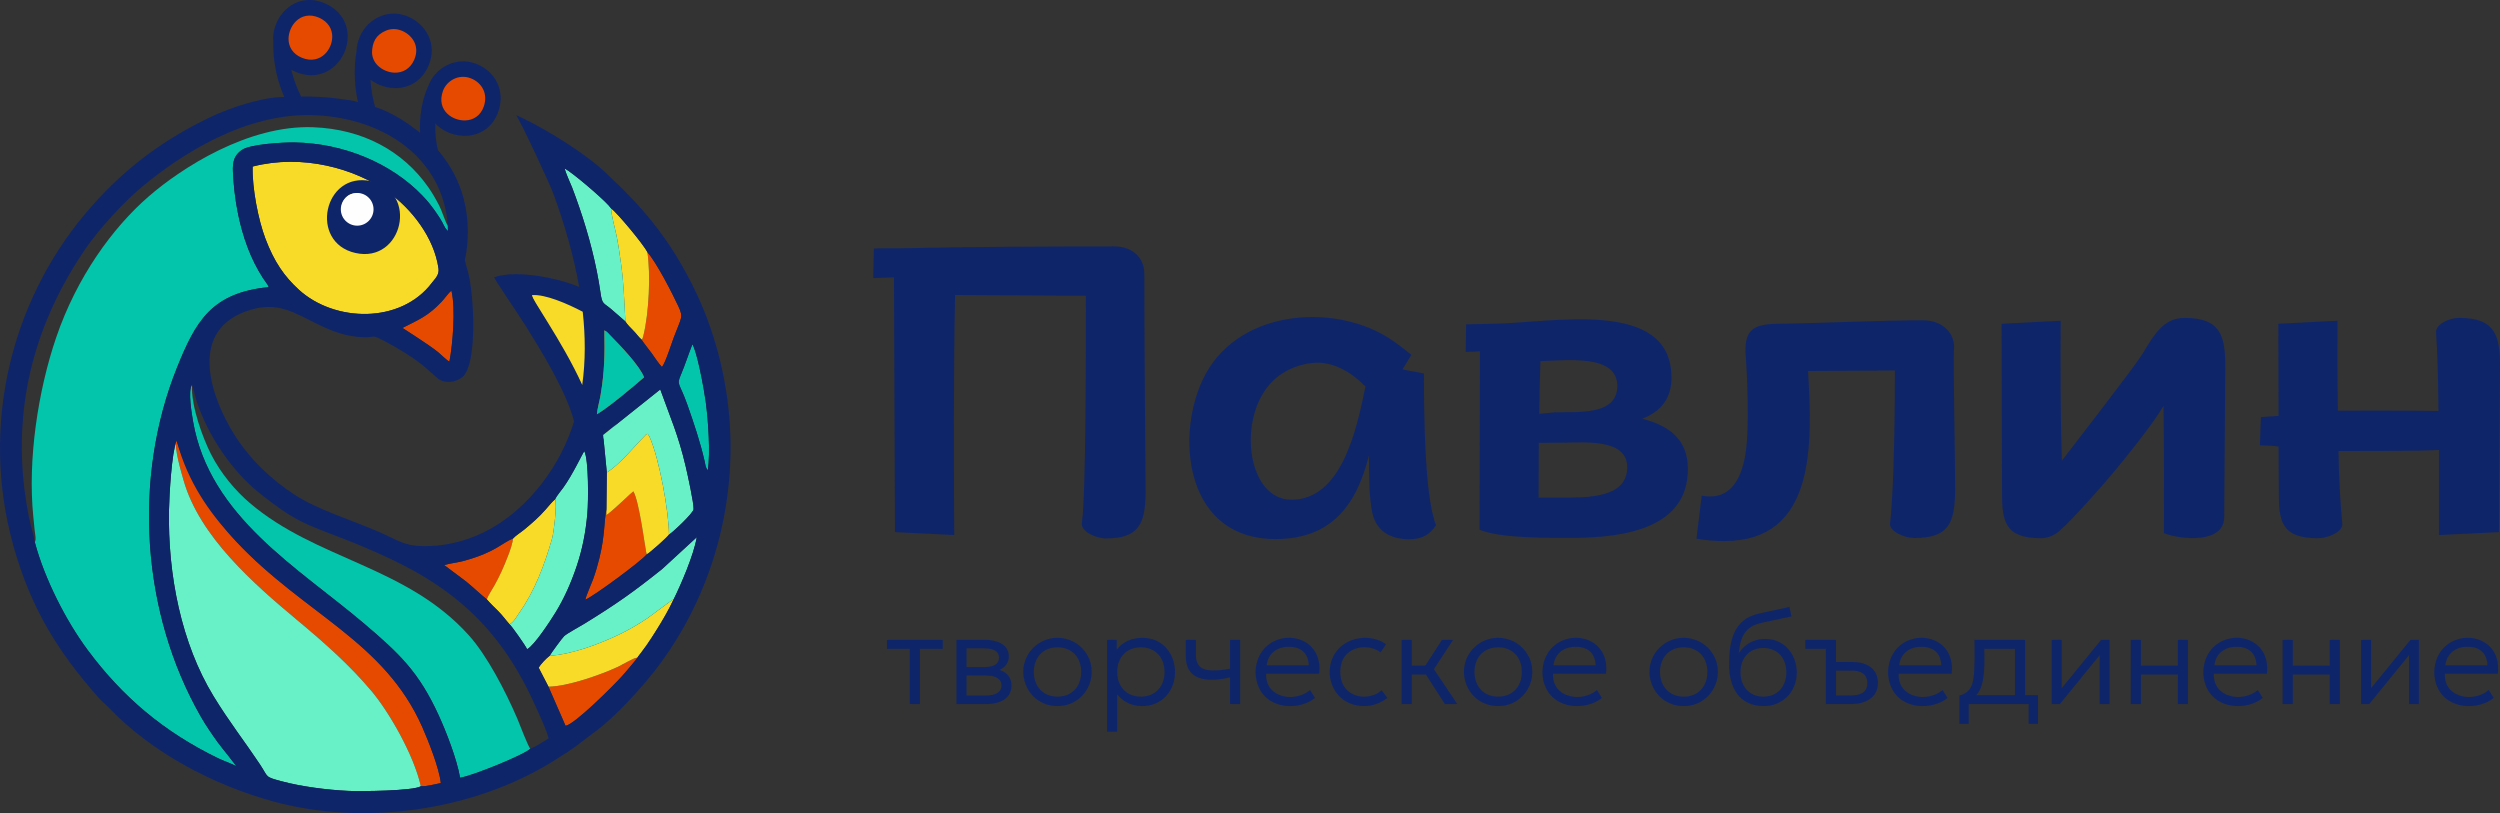 <?xml version="1.0" encoding="UTF-8"?> <svg xmlns="http://www.w3.org/2000/svg" xmlns:xlink="http://www.w3.org/1999/xlink" xmlns:xodm="http://www.corel.com/coreldraw/odm/2003" xml:space="preserve" width="126.08mm" height="41.008mm" version="1.1" style="shape-rendering:geometricPrecision; text-rendering:geometricPrecision; image-rendering:optimizeQuality; fill-rule:evenodd; clip-rule:evenodd" viewBox="0 0 3833.36 1246.81"><rect x="0" y="0" width="3833.36" height="1246.81" fill="#333333" stroke="none"/> <defs> <style type="text/css"> .fil6 {fill:#FEFEFE} .fil4 {fill:#03C5AB} .fil1 {fill:#0E2569} .fil5 {fill:#68F1C7} .fil3 {fill:#E64A00} .fil2 {fill:#F8DB28} .fil0 {fill:#0E2569;fill-rule:nonzero} </style> </defs> <g id="Слой_x0020_1">  <g id="_1905455080064"> <path class="fil0" d="M1695.84 825.59c-14.84,0 -38.87,-10.41 -36.96,-23.58 6.53,-44.9 6.16,-278.57 6.16,-348.53l-200.6 -1.17c-2.34,109.56 -1.95,266.4 -1.27,368.07l-90.91 -4.46 -1.49 -390.69 -31.75 1.17 0.95 -45.34c14.45,-0.64 41.99,-0.11 57.24,-0.64 96.34,-2.11 213.46,-2.55 311.68,-2.55 25.54,0 45.77,15.27 45.77,42.37 0,112.06 1.15,224.23 1.91,336.32 -0.61,47.48 -11.16,69.03 -60.74,69.03zm465.13 1.27c-28.11,0 -50.03,-11.64 -56.6,-39.82 -5.12,-23.45 -5.31,-58.82 -5.31,-88.99 -18.39,74.46 -56.04,128.5 -143.36,128.5 -148.2,0 -155.23,-180.04 -100.88,-263.47 59.93,-92.01 200.04,-95.41 278.55,-42.16 9.88,6.69 20.18,14.44 30.8,23.15l-13.7 22.41 32.92 6.16c0,68.89 1.56,167.48 13.7,216.64 2.13,8.82 3.72,14.02 4.99,15.51 -8.72,14.54 -21.49,22.09 -41.1,22.09zm-180.74 -60.64c76.31,0 99.55,-105.08 113.52,-173.63 -23.36,-23.47 -47.36,-35.58 -71.79,-36.42 -24.51,-0.43 -51.64,9.95 -69.77,27.4 -55.86,53.77 -41.47,182.66 28.04,182.66zm430.94 58.51c-37.97,-0.24 -109.9,1.15 -142.51,-12.53l0.64 -273.45 -21.88 0.96 0.64 -42.37 39.5 -0.85c90.87,-0.98 275.37,-40.7 275.37,82.72 0,31.34 -15.66,51.42 -44.82,62.87 42.69,10.92 69.98,32.72 69.98,77.1 0,88.67 -92.38,105.4 -176.92,105.56zm-28.99 -192.32c32.12,-1.73 97.7,6.7 97.7,-40.46 0,-48.44 -73.2,-39.68 -117.87,-38.23 -0.85,23.04 -1.49,49.91 -1.91,80.81l22.09 -2.12zm9.34 130.62c42.75,0 103.54,1.01 103.54,-46.62 0,-43.26 -61.65,-38.02 -97.91,-37.7l-37.7 0.32 -0.32 84 32.39 0zm252.32 66.59c-15.18,0 -29.3,-1.17 -42.58,-3.72l8.07 -65.95c44.63,8.63 62.48,-26.84 68.07,-70.94 4.29,-33.83 2.48,-102.18 -0.52,-141.56 -3.11,-40.32 9.2,-50.43 48.72,-50.97 71.22,-0.97 153.27,-5.31 223.45,-5.31 28.98,0 50.29,19.64 46.94,46.93 -1.2,9.84 2.17,184.8 1.91,213.45 -0.47,51.05 -10.09,73.38 -62.55,73.38 -15.73,0 -38.42,-10.5 -37.27,-22.09 6.67,-58.46 7.42,-183.01 7.42,-234.8l-133.17 0.85c6.69,113.69 11.89,260.71 -128.49,260.71zm486.28 -4.35c-56.48,0 -60.64,-25.69 -60.32,-73.38l-0.65 -255.4 90.59 -4.68c-0.55,61.72 -0.26,156.91 1.8,214.62 18.32,-24.02 112.57,-145.5 123.5,-163.65 17.7,-29.33 32.07,-55.33 64.79,-55.33 55.25,0 62.78,27.54 62.23,76.78l-1.59 229.06c-0.13,39.75 -64.17,35.03 -92.4,24.21 0,-70.36 0.39,-121.34 -0.63,-195.08 -18.01,30.49 -66.83,91.08 -93.99,122.02 -11.13,12.77 -57.16,64.89 -70.94,73.7 -7.66,4.78 -15.08,7.11 -22.4,7.11zm424.13 0c-56.48,0 -60.35,-25.94 -60.09,-73.38l-0.34 -67.22c-9.44,-1.28 -19,-1.81 -28.57,-1.81l1.49 -43.33 27.08 -1.81 -0.31 -141.24 90.59 -4.68c0,51.26 -0.31,82.87 0.63,137.84 51.67,0 102.67,-0.22 154.31,0.53 -0.71,-54.63 -1.05,-78.85 -3.71,-120.95 -0.6,-11.16 18.51,-21.77 35.78,-21.77 55.33,0 62.75,27.68 62.23,76.78l-1.59 251.69 -92.08 4.46 0 -130.41c-21.93,1.57 -119.73,1.59 -153.98,1.59 0.34,36.1 2.8,79.33 5.83,111.61 1.12,12.78 -23.03,22.09 -37.27,22.09z"></path> <path class="fil1" d="M1394.99 994.85l-35.01 0 0 -13.72 85.55 0 0 13.72 -35.01 0 0 84.75 -15.54 0 0 -84.75zm137.81 32.33c11.08,3.81 18.17,11.78 18.17,23.96 0,21.18 -20.04,28.45 -38.14,28.45l-46.21 0 0 -98.47 43.69 0c16.68,0 36.52,5.62 36.52,25.73 0,9.51 -5.75,16.47 -14.03,20.33zm88.69 55.44c-47.85,0 -69.04,-56.79 -37.45,-89.06 24.04,-24.56 65.89,-19.38 83.01,10.66 19.14,33.57 -3.42,78.41 -45.57,78.41zm90.8 -86.54c10.22,-12.78 23.38,-17.99 39.75,-17.99 56.41,0 67.05,79.6 20.1,100.46 -12.88,5.73 -31.04,5.49 -43.55,-1.09 -6.09,-3.2 -11.35,-7.45 -15.59,-12.83l0 57.32 -15.54 0 0 -140.84 14.83 0 0 14.96zm173.83 42.44c-19.33,4.96 -52.54,8.52 -63.66,-12.53 -3.18,-6.01 -4.24,-12.92 -4.24,-19.65l0 -25.22 15.54 0 0 23c0,17.63 9.28,23.91 26.13,23.91 9.1,0 17.37,-0.88 26.23,-2.76l0 -44.15 15.54 0 0 98.47 -15.54 0 0 -41.07zm55.28 -5.44c-1.51,37.88 45.04,44.52 67.37,24.96l7.6 12.13c-22.83,18.62 -70.3,18.99 -86.24,-16.27 -8.91,-19.7 -5.48,-45.25 9.83,-60.88 28.94,-29.58 89.09,-15.2 82.75,40.07l-81.3 0zm150.54 49.53c-60.68,0 -71.99,-80.66 -20.12,-100.67 17.05,-6.57 38.61,-5.14 53.42,6.07l-8.42 12.32c-17.5,-14.7 -61.7,-11.22 -61.7,29.82 0,42.77 46.69,45.44 63.18,28.08l9.08 11.93c-10.37,7.73 -22.4,12.45 -35.44,12.45zm94.5 -48.32l-21.75 0 0 45.3 -15.54 0 0 -98.47 15.54 0 0 39.45 20.87 0 25.48 -39.45 16.97 0 -29.36 45 35.92 53.47 -19 0 -29.13 -45.3zm110.71 48.32c-47.85,0 -69.04,-56.79 -37.45,-89.06 24.04,-24.56 65.89,-19.38 83.01,10.66 19.14,33.57 -3.42,78.41 -45.57,78.41zm84.13 -49.53c-1.51,37.88 45.04,44.52 67.37,24.96l7.6 12.13c-22.83,18.62 -70.31,18.99 -86.25,-16.27 -8.91,-19.7 -5.47,-45.25 9.83,-60.88 28.94,-29.58 89.09,-15.2 82.75,40.07l-81.29 0zm200.38 49.53c-47.85,0 -69.04,-56.79 -37.45,-89.06 24.04,-24.56 65.89,-19.38 83.02,10.66 19.13,33.57 -3.42,78.41 -45.57,78.41zm84.46 -81.03c9.31,-14.35 23.26,-21.88 40.54,-21.88 54.26,0 66.41,77.89 18.45,98.85 -6.53,2.86 -13.57,4.06 -20.67,4.06 -37.95,0 -53.16,-28.91 -53.16,-63.36 0,-34.76 6.11,-69.84 45.43,-78.38l47.23 -10.26 2.93 14.52 -45.79 9.85c-25.93,5.58 -32.7,22.54 -34.95,46.6zm133.56 -6.74l-31.39 0 0 -13.72 46.92 0 0 33.9 25.14 0c21.04,0 39.13,9.2 39.13,32.49 0,23.14 -20.67,32.08 -40.96,32.08l-38.84 0 0 -84.75zm111.58 38.24c-1.51,37.88 45.03,44.52 67.35,24.96l7.61 12.13c-22.82,18.62 -70.31,18.99 -86.25,-16.27 -8.91,-19.7 -5.46,-45.25 9.83,-60.88 28.96,-29.58 89.1,-15.2 82.75,40.07l-81.29 0zm193.81 32.78l19.89 0 0 43.99 -14.35 0 0 -30.27 -91.9 0 0 30.27 -14.32 0 0 -43.32c14.04,-3.55 19.5,-12.29 21.57,-26.14 2.35,-15.89 1.64,-42.29 1.64,-59.28l77.47 0 0 84.75zm56.2 -10.64l60.4 -74.1 12.96 0 0 98.47 -15.24 0 0 -74.91 -61 74.91 -12.47 0 0 -98.47 15.34 0 0 74.1zm121.48 -34.66l56.59 0 0 -39.45 15.55 0 0 98.47 -15.55 0 0 -45.3 -56.59 0 0 45.3 -15.55 0 0 -98.47 15.55 0 0 39.45zm111.87 12.51c-1.51,37.88 45.03,44.52 67.38,24.96l7.58 12.13c-22.82,18.62 -70.28,18.99 -86.23,-16.27 -8.91,-19.7 -5.49,-45.25 9.83,-60.88 28.93,-29.58 89.07,-15.2 82.75,40.07l-81.31 0zm120.99 -12.51l56.59 0 0 -39.45 15.55 0 0 98.47 -15.55 0 0 -45.3 -56.59 0 0 45.3 -15.55 0 0 -98.47 15.55 0 0 39.45zm120.04 34.66l60.4 -74.1 12.94 0 0 98.47 -15.24 0 0 -74.91 -60.98 74.91 -12.47 0 0 -98.47 15.34 0 0 74.1zm113.1 -22.14c-1.52,37.88 45.03,44.52 67.35,24.96l7.6 12.13c-22.82,18.62 -70.31,18.99 -86.25,-16.27 -8.91,-19.7 -5.46,-45.25 9.83,-60.88 28.96,-29.58 89.1,-15.2 82.75,40.07l-81.29 0zm-2266.77 33.39l28.75 0c10.34,0 24.82,-2.15 24.82,-15.43 0,-13.3 -14.5,-15.33 -24.82,-15.33l-28.75 0 0 30.77zm0 -43.68l26.53 0c9.81,0 23.2,-1.6 23.2,-14.22 0,-12.83 -13.18,-14.43 -23.2,-14.43l-26.53 0 0 28.65zm139.52 45.4c22.4,0 36.32,-15.88 36.32,-37.83 0,-22.06 -13.79,-37.83 -36.32,-37.83 -22.5,0 -36.32,15.8 -36.32,37.83 0,21.84 14.03,37.83 36.32,37.83zm127.83 0c22.41,0 36.32,-15.88 36.32,-37.83 0,-21.96 -13.89,-37.83 -36.32,-37.83 -22.49,0 -36.31,15.8 -36.31,37.83 0,21.92 13.94,37.83 36.31,37.83zm192.84 -48.12l64.62 0c-0.81,-18.68 -12,-28.35 -30.56,-28.35 -18.08,0 -31.86,9.93 -34.06,28.35zm354.99 48.12c22.41,0 36.32,-15.88 36.32,-37.83 0,-22.06 -13.79,-37.83 -36.32,-37.83 -22.5,0 -36.32,15.8 -36.32,37.83 0,21.84 14.03,37.83 36.32,37.83zm84.89 -48.12l64.61 0c-0.81,-18.68 -12,-28.35 -30.55,-28.35 -18.08,0 -31.86,9.93 -34.06,28.35zm199.62 48.12c22.4,0 36.32,-15.88 36.32,-37.83 0,-22.06 -13.79,-37.83 -36.32,-37.83 -22.5,0 -36.32,15.8 -36.32,37.83 0,21.84 14.03,37.83 36.32,37.83zm122.18 0c22.01,0 35.21,-15.98 35.21,-37.33 0,-21.45 -13.1,-37.33 -35.21,-37.33 -22.03,0 -35.1,15.98 -35.1,37.33 0,21.24 13.17,37.33 35.1,37.33zm111.37 -39.95l0 38.13 22.4 0c13.15,0 25.54,-3.44 25.54,-18.86 0,-14.75 -10.64,-19.27 -23.81,-19.27l-24.13 0zm96.81 -8.18l64.61 0c-0.81,-18.68 -12,-28.35 -30.55,-28.35 -18.09,0 -31.86,9.93 -34.06,28.35zm177.52 45.8l0 -71.02 -46.92 0c0.03,21.08 2.33,55.57 -12.33,71.02l59.25 0zm305.83 -45.8l64.61 0c-0.81,-18.68 -12,-28.35 -30.55,-28.35 -18.06,0 -31.86,9.93 -34.06,28.35zm354.13 0l64.61 0c-0.81,-18.68 -11.99,-28.35 -30.55,-28.35 -18.09,0 -31.86,9.93 -34.06,28.35z"></path> <path class="fil2" d="M1011.79 574.08c-105.38,-115.67 -183.88,-125.51 -195.79,-123.53 -11.91,1.98 111.37,157.53 98.47,234.34l97.33 -110.81z"></path> <path class="fil3" d="M991.59 850.1c-7.86,9.88 -78.93,62.69 -93.95,69.39 0.39,-4.66 9.11,-23.92 11.75,-31.23 3.73,-10.29 7,-21.34 9.75,-32.65 8.72,-35.81 6.67,-54.43 10.73,-74.68l0.02 9.01c13.72,-10.15 38.34,-34.78 41.26,-36.52 9.33,15.21 18.79,93.09 20.44,96.69z"></path> <path class="fil3" d="M983.69 520.71c0.69,-0.74 1.23,0.61 2.98,-6.61 8.61,-35.53 11.06,-93.69 6,-127.38 14,15.76 37.97,62.44 47.4,82.71 8.12,17.46 4.78,16.97 -6.8,47.68 -3.38,8.98 -13.62,41.31 -18.35,45.49 -4.75,-4.7 -11.85,-15.65 -15.61,-20.87 -5.45,-7.57 -11.07,-13.93 -15.61,-21.02z"></path> <path class="fil3" d="M840.99 1052.94c29.35,-0.31 79.72,-18.02 106.71,-30.53 4.65,-2.16 23.83,-13.3 27.91,-13.79l5.37 -1.92c-7.65,7.2 -20.96,23.19 -28.45,31.44 -12.33,13.59 -71.07,72.39 -85.32,74.82l-26.21 -60.01z"></path> <path class="fil3" d="M746.38 918.89c-10.25,-8.08 -20.53,-18.22 -31.52,-27.11l-33.72 -25.32c8.3,-2.68 20.38,-3.76 30.33,-6.51 48.73,-13.47 56.67,-26.68 75.3,-34.34 -1.49,13.06 -12.31,38.5 -17.44,49.84 -3.48,7.7 -7.21,14.92 -11,21.81 -3.5,6.37 -9.56,15.22 -11.95,21.63z"></path> <path class="fil2" d="M387.39 255.37c76.62,-19.7 156.31,2.89 207.12,38.78 36.38,25.7 71.29,70.03 77.91,117.83 1.32,9.59 -5.5,15.52 -9.99,21.47 -47.96,63.57 -149.55,60.71 -204.23,10.71 -21.95,-20.08 -37.81,-42.47 -51.37,-78.61 -10.54,-28.1 -20.32,-76.3 -19.43,-110.18z"></path> <path class="fil3" d="M645.3 1205.54c-10.85,-48.42 -48.92,-114.09 -75.38,-145.58 -33.71,-40.1 -72.16,-74.07 -113.98,-108.95 -66.72,-55.66 -150.21,-128.3 -174.63,-215.13 -2.31,-8.23 -15.44,-51.97 -10.57,-60.3 18.94,61.38 57.69,118.73 91.33,154.61 104.3,111.27 227.16,152.55 285.49,284.78 8.81,19.96 25.92,62.58 28.35,85.74 -8.73,1.54 -21.36,5.36 -30.61,4.82z"></path> <path class="fil2" d="M1025.76 819.73c-2.88,4.34 -29.52,28.12 -34.18,30.38 -1.65,-3.59 -11.11,-81.48 -20.44,-96.69 -2.92,1.75 -27.54,26.38 -41.26,36.52l-0.02 -9.01 0.61 -56.43c19.9,-12.1 43.76,-41.89 58.32,-56.24 3.34,-3.29 -0.26,-1.09 4.22,-3.04l2.4 3.46c0.15,0.29 0.31,0.64 0.45,0.95 15.06,33.2 29.77,115.32 29.89,150.1z"></path> <path class="fil2" d="M781.28 957.18c-6.17,-6.9 -10.64,-13.5 -17.32,-20.12 -5.78,-5.72 -12.55,-12.16 -17.58,-18.17 2.38,-6.41 8.45,-15.26 11.95,-21.63 3.79,-6.9 7.52,-14.12 11,-21.81 5.13,-11.34 15.95,-36.78 17.44,-49.84 3.66,-4.24 12.58,-9.84 17.37,-13.83 12.18,-10.14 21.92,-18.46 32.46,-30.48 3.77,-4.3 10.45,-12.54 14.56,-15.73 3.26,7.46 -2.15,51.51 -4.63,60.17 -11.37,39.82 -26.58,80.36 -50.19,113.69 -2.96,4.19 -8.77,15.13 -15.05,17.76z"></path> <path class="fil2" d="M977.45 1008.79l-1.85 -0.18c-4.08,0.5 -23.26,11.64 -27.91,13.79 -26.99,12.51 -77.36,30.22 -106.71,30.53l-14.98 -29.02c2.27,-4.8 12.15,-15.17 16.82,-18.41 35.16,-2.06 78.52,-19.13 106.17,-32.37 16.42,-7.87 30.96,-16.59 44.27,-25.51 5.46,-3.66 36.25,-27.48 39.61,-28.57 -7.51,16.12 -17.24,32.74 -26.36,47.23 -4.93,7.84 -8.59,14.47 -14.12,22.57 -2.73,4 -14.19,17.31 -14.95,19.93z"></path> <path class="fil2" d="M992.67 386.72c5.06,33.69 2.61,91.84 -6,127.38 -1.75,7.21 -2.29,5.87 -2.98,6.61 -5.51,-4.93 -7.05,-8.19 -12.54,-13.75 -3.7,-3.73 -9.91,-9.91 -12.27,-14.11 -1.64,-31.68 -2.43,-59.91 -6.8,-89.98 -2.05,-14.16 -3.88,-28.08 -6.9,-42.46 -2,-9.52 -8.3,-32.71 -8.07,-40.76 8.48,5.68 50.08,55.52 55.56,67.07z"></path> <path class="fil4" d="M686.69 346.39l0.12 7.97 -3.6 -4.04c-4.31,-6.76 -3.68,-9.04 -14.78,-24.83 -7.63,-10.85 -12.47,-16.85 -20.84,-25.59 -47.38,-49.53 -120.97,-80.44 -196.14,-81.42 -18.99,-0.25 -68.5,2.56 -81.12,11.79 -10.31,7.54 -14,16.18 -13.18,33.32 1.89,39.9 8.86,80.18 22.79,116.58 6.4,16.71 13.81,31.5 23.35,46.4 3.23,5.04 6.52,8.42 8.89,13.69 -87.79,8.57 -112.21,52.39 -140.76,123.34 -68.34,169.85 -54.4,376.81 36.59,535.38 8.34,14.53 17.11,27.14 26.1,39.57 4.74,6.56 27.25,33.96 27.84,36.33 -4.93,-3.28 -20.36,-8.7 -27.42,-12.13 -82.8,-40.26 -146.41,-93.46 -200.83,-167.05 -32.8,-44.35 -65.55,-108.64 -80.33,-164.35 2.54,-4.06 0.32,-12.78 -0.31,-19.2 -0.61,-6.29 -1.32,-13.37 -1.96,-19.7 -8.91,-88.01 7.36,-193.72 34.98,-274.8 31.54,-92.58 86.4,-168.26 141.84,-216.39 50.33,-43.69 152.65,-109.93 252.25,-106.18 75.58,2.85 137.23,35.93 176.4,91.76 6.27,8.94 11.26,17.66 16.85,28.34 4.3,8.22 9.29,25.07 13.27,31.25z"></path> <path class="fil4" d="M813.17 1147.91c-7.61,8.83 -89.49,42.08 -107.69,44.59 -4.99,-28.99 -21.6,-71.21 -32.84,-95.73 -30.74,-67.1 -60.78,-95.03 -114.04,-140.33 -100.22,-85.25 -237.51,-163.88 -262.6,-310.49 -1.68,-9.83 -8.17,-46.84 -1.58,-56.01 -1.86,32.69 16.79,82.24 29.14,106.5 15.28,30.02 37.62,56.16 59.3,74.68 102.22,87.35 239.94,96.37 335.94,202.91 28.11,31.19 56.34,85.81 74.47,127.99 2.57,5.99 17.02,44.25 19.91,45.9z"></path> <path class="fil5" d="M781.28 957.18c6.27,-2.63 12.08,-13.57 15.05,-17.76 23.61,-33.34 38.82,-73.87 50.19,-113.69 2.47,-8.65 7.89,-52.71 4.63,-60.17 2.04,-4.76 8.54,-12.35 12.33,-17.56 14.71,-20.26 29.37,-52.15 32.45,-56.21 6.9,13.13 6.29,76.9 4.74,94.92 -2.55,29.66 -7.81,56.17 -16.91,82.9 -8.61,25.28 -18.95,48.35 -31.8,69.3 -7.33,11.96 -32.55,50.84 -43.71,56.57 -2.58,-5.79 -23.7,-35.71 -26.97,-38.3z"></path> <path class="fil5" d="M1032.88 919.06c-3.36,1.09 -34.15,24.91 -39.61,28.57 -13.31,8.91 -27.85,17.64 -44.27,25.51 -27.64,13.24 -71.01,30.3 -106.17,32.37 0.95,-2.36 19.36,-27.56 22.28,-30.19 4.8,-4.31 24.14,-14.75 31.4,-19.22 49.53,-30.53 74.13,-47.96 118.81,-83.58l53.04 -48.78c-4.43,27.14 -24.63,73.54 -35.48,95.32z"></path> <path class="fil3" d="M494.04 16.31c54.33,24.03 19.49,105.85 -35.65,83.2 -55.48,-22.79 -19.62,-107.64 35.65,-83.2z"></path> <path class="fil0" d="M498.81 5.47c24.36,10.78 34.48,30.99 34.27,51.28 -0.08,8.02 -1.81,15.98 -4.92,23.28 -3.13,7.33 -7.67,14.08 -13.36,19.65 -14.52,14.21 -36.17,20.92 -60.91,10.76 -2.55,-1.05 -4.95,-2.21 -7.21,-3.46 3.73,15.69 10.13,33.42 20.87,51.89l-20.48 11.86c-24.51,-42.16 -28.49,-81.53 -28,-105.23 -0.21,-2.12 -0.29,-4.24 -0.27,-6.37 0.06,-5.63 0.93,-11.23 2.5,-16.6l0 0c0.7,-2.38 1.54,-4.72 2.5,-6.99 3.17,-7.43 7.76,-14.28 13.52,-19.93 14.74,-14.45 36.65,-21.13 61.48,-10.15zm10.65 51.09c0.12,-11.5 -5.84,-23.07 -20.19,-29.42 -14.54,-6.42 -27.08,-2.78 -35.36,5.33 -3.52,3.46 -6.35,7.69 -8.33,12.33 -1.99,4.66 -3.09,9.63 -3.15,14.51 -0.13,11.66 5.88,23.28 20.45,29.26 14.59,6 27.1,2.3 35.33,-5.76 3.47,-3.39 6.24,-7.53 8.17,-12.05 1.94,-4.55 3.02,-9.41 3.07,-14.2z"></path> <path class="fil3" d="M725.8 108.9c22.26,8.42 36.44,31.48 27.14,58.3 -19,54.82 -106.7,26.15 -84.64,-32.41 7.79,-20.68 32.47,-35.35 57.5,-25.89z"></path> <path class="fil3" d="M621.1 36.34c20.88,8.77 36.85,32.3 24.96,59.87 -23.2,53.82 -107.42,19.72 -83.24,-35.95 8.72,-20.08 32.8,-34.62 58.28,-23.93z"></path> <path class="fil4" d="M926.69 506.55c4.59,2.19 5.6,4.2 9.43,8.08 15.16,15.34 44.48,45.81 51.54,63.92 -15.41,13.32 -53.71,45.72 -72.36,56.68 0.63,-8.72 4.04,-20.02 5.66,-29.62 5.98,-35.67 6.49,-62.16 5.74,-99.05z"></path> <path class="fil4" d="M1085.4 721.05c-3.83,-4.21 -3.6,-7.8 -4.81,-13.22 -6.38,-28.58 -16.89,-59.72 -26.5,-86.9 -12.53,-35.43 -17.08,-29.81 -10,-46.45 6.63,-15.59 11.33,-30.93 17.6,-46.61 7.78,13.34 17.8,69.01 20.41,88.06 3.83,27.96 7.28,78.15 3.3,105.12z"></path> <path class="fil5" d="M270.73 675.58c-4.88,8.33 8.25,52.07 10.57,60.3 24.42,86.83 107.91,159.47 174.63,215.13 41.82,34.88 80.27,68.85 113.98,108.95 26.47,31.49 64.54,97.16 75.38,145.58 -10.43,7.21 -92.49,8.04 -110.43,7.21 -33.56,-1.55 -72.58,-6.65 -102.84,-14.74 -26.9,-7.18 -20.03,-5.84 -33.26,-25.68 -24.58,-36.86 -47.47,-65.73 -71.42,-105 -49.2,-80.67 -70.17,-185.78 -68.21,-285.49 0.46,-23.14 4.13,-87.94 11.6,-106.26l0 0z"></path> <path class="fil5" d="M1025.76 819.73c-0.12,-34.78 -14.83,-116.89 -29.89,-150.1 -0.14,-0.3 -0.29,-0.66 -0.45,-0.95l-2.4 -3.46c-4.48,1.95 -0.88,-0.25 -4.22,3.04 -14.56,14.35 -38.42,44.14 -58.32,56.24l-5.65 -57.54 87.59 -69.81c15.69,43.9 27.49,69.22 38.99,118.17 2.64,11.23 12.56,56.17 12.1,65.49 -0.29,5.86 -33.32,36.73 -37.76,38.91z"></path> <path class="fil5" d="M937.11 319.65c-0.24,8.04 6.07,31.23 8.07,40.76 3.02,14.39 4.85,28.31 6.9,42.46 4.37,30.07 5.15,58.3 6.8,89.98l-21.75 -18.9c-11.73,-10.03 -13.71,-6.56 -16.3,-24.92 -6.22,-43.94 -18.34,-89.96 -32.64,-131.35 -3.44,-9.94 -7.1,-20.33 -10.86,-30.03 -3.32,-8.54 -9.6,-21.14 -11.44,-29.34 11.56,6.13 55.04,43.09 67.42,56.69l3.82 4.65z"></path> <path class="fil1" d="M551.85 297.16c-30.37,-7.32 -39.53,38.65 -11.27,46.03 30.93,8.09 43.92,-38.17 11.27,-46.03zm16.74 -19.41c74.27,15.89 49.14,126.41 -23.51,110.17 -71.98,-16.09 -48.63,-125.61 23.51,-110.17z"></path> <path class="fil3" d="M689.1 554.55c-4.36,-2.24 -11.29,-9.56 -16.78,-14.09 -14.89,-12.29 -54.29,-36.7 -55.22,-37.62 26.19,-13.31 39.22,-18.3 59.77,-39.89 4.46,-4.68 10.82,-13.82 15.29,-17.42 6.8,28.06 1.87,83.41 -3.07,109.01z"></path> <path class="fil6" d="M547.69 295.88c13.85,0 25.07,11.23 25.07,25.07 0,13.85 -11.23,25.08 -25.07,25.08 -13.85,0 -25.08,-11.23 -25.08,-25.08 0,-13.85 11.23,-25.07 25.08,-25.07z"></path> <path class="fil0" d="M555.23 179.34c-14.11,-42.32 -12.55,-77.88 -8.61,-100.65 0.18,-7.27 1.85,-15.02 5.36,-23.11 5.82,-13.39 17.06,-24.82 31.12,-30.59 12.66,-5.2 27.48,-5.93 42.58,0.42l0.05 0.05 0.43 0.18 0.05 0c12.71,5.48 23.95,15.49 30.29,28.43 6.46,13.2 7.87,29.19 0.71,46.25l-0.05 0.05 -0.21 0.49 0 0.05c-10.64,24.69 -31.58,34.75 -52.48,34.17 -7.87,-0.22 -15.67,-1.98 -22.84,-5.05 -4.86,-2.09 -9.47,-4.78 -13.65,-8.01 0.85,14.91 3.61,31.77 9.67,49.93l-22.42 7.41zm15.2 -98.65c0.29,7.82 3.57,14.49 8.55,19.52 3.35,3.39 7.44,6.11 11.91,8.02 4.55,1.95 9.41,3.06 14.22,3.2 11.89,0.33 23.87,-5.52 30.06,-19.9l0.02 0.01 0.16 -0.39 -0.02 -0.01c4.25,-10.12 3.56,-19.31 -0.06,-26.71 -3.75,-7.65 -10.59,-13.65 -18.43,-17.03l0.01 -0.02 -0.33 -0.14 -0.01 0.02c-8.81,-3.7 -17.29,-3.34 -24.43,-0.41 -16.08,6.6 -21.33,18.36 -21.65,33.84z"></path> <path class="fil0" d="M654.38 257.34c-24.93,-74.8 2.53,-125.9 2.6,-126.05l0.01 0c0.08,-0.22 0.16,-0.45 0.25,-0.67l0.02 -0.05c4.95,-13.1 15.18,-24.26 28.1,-30.64 13.01,-6.42 28.73,-8.08 44.55,-2.13l0.06 0.02c14.49,5.48 26.28,16 32.62,29.63 5.84,12.55 7.06,27.59 1.52,43.58 -8.66,24.97 -28.6,36.33 -49.35,37.21 -8,0.33 -16.14,-0.96 -23.74,-3.7 -7.67,-2.76 -14.81,-6.96 -20.74,-12.41 -0.95,-0.88 -1.88,-1.78 -2.77,-2.72 -0.6,16.5 1.44,36.94 9.29,60.52l-22.42 7.41zm86.72 -119.88c-3.71,-7.98 -10.75,-14.2 -19.46,-17.49l-0.06 -0.02c-9.17,-3.45 -18.25,-2.5 -25.75,1.2 -7.59,3.75 -13.58,10.22 -16.43,17.76l-0.02 0.05c-5.83,15.47 -1.59,27.93 6.93,35.76 3.64,3.34 8.01,5.92 12.69,7.6 4.75,1.71 9.83,2.52 14.85,2.31 11.71,-0.49 22.99,-6.98 27.94,-21.27 3.35,-9.68 2.71,-18.6 -0.68,-25.89z"></path> <path class="fil1" d="M645.3 1205.54c9.25,0.54 21.88,-3.28 30.61,-4.82 -2.43,-23.16 -19.55,-65.78 -28.35,-85.74 -58.32,-132.23 -181.18,-173.51 -285.49,-284.78 -33.65,-35.89 -68.54,-80.37 -87.48,-141.75l-3.86 -12.86c-7.47,18.32 -11.14,83.12 -11.6,106.26 -1.96,99.7 19.01,204.82 68.21,285.49 23.95,39.28 46.84,68.15 71.42,105 13.23,19.84 6.37,18.49 33.26,25.68 30.26,8.08 69.28,13.19 102.84,14.74 17.94,0.83 100,-0.01 110.43,-7.21zm112.5 -780.45c37.8,-12.7 104.46,3.53 130.29,14.94 -8.71,-49.81 -23.26,-98.67 -39.89,-143.88 -5.33,-14.47 -49.4,-109.5 -56.94,-119.74 3.2,1.45 6.38,2.92 9.55,4.44 38.88,18.61 98.58,55.64 128.66,84.71l25.13 24.09c46.27,46.26 79.72,91.56 109.77,152.83 29.53,60.19 50.11,132.95 54.78,209.46 8.29,135.84 -33.22,270.68 -114.37,375.52 -22.26,28.76 -61.87,71.89 -89.54,92.35 -30.4,22.48 -27.78,22.94 -67.34,47.52 -121.21,75.29 -288.34,100.06 -429.03,61.52 -93.01,-25.48 -186.51,-75.45 -251.06,-142.82 -5.25,-5.48 -11.47,-10.38 -16.62,-16.19 -60.57,-68.44 -103.21,-135 -130.39,-232.01 -51.9,-185.22 -3.2,-374.32 108.34,-508.23 57.13,-68.59 121.7,-117.29 203.47,-154.69 44.03,-18.48 77.8,-24.94 94.82,-25.87 45.2,-2.1 72.51,-1.52 115.48,5.83 9.64,2.48 19.4,5.8 29.15,8.4 18.5,4.93 37.54,15.72 53.42,26.31 0.71,0.64 1.43,1.21 2.15,1.71 63.69,43.79 96.64,108.17 88.37,187.58 -2.97,28.58 -6.11,9.45 1.64,38.26 9.19,34.2 15.03,141.73 -8.82,161.21 -8.7,7.1 -24.15,10.65 -36.27,2.97l-24.85 -21.69c-16.45,-12.83 -36.29,-25.18 -56.98,-36 -24.18,-12.65 -11.75,-4.98 -38.09,-6.75 -41.94,-2.81 -70.91,-24.2 -102.24,-37.61 -25.49,-10.92 -47.95,-11.61 -75.53,-1.03 -86.79,33.3 -49.97,133.03 -16.18,187.17 23.31,37.35 55.83,68.97 92.91,93.1 35.6,23.16 86.01,38.37 128.11,56.53 32.16,13.88 39.62,22.2 70.07,22.37 77.05,0.44 138.88,-41.12 181.63,-96.85 22.62,-29.5 38.49,-61.27 48.9,-94.4 -12.28,-47.09 -52.11,-110.95 -74.53,-146.9 -11.6,-18.6 -49.56,-73.61 -47.95,-74.15zm135.72 52.92c-23.61,-12.4 -57.44,-27.04 -77.4,-25.49 -5.38,0.41 45.69,69.21 76.64,137.83 5.16,-36.85 4.9,-74.67 0.76,-112.33zm-50.68 527.49c-4.67,3.24 -14.55,13.61 -16.82,18.41l14.98 29.02 26.21 60.01c14.25,-2.43 72.99,-61.22 85.32,-74.82 12.98,-14.3 28.27,-33.57 39.25,-49.64 5.53,-8.1 9.8,-14.36 14.74,-22.2 9.12,-14.49 18.86,-31.1 26.36,-47.23 10.85,-21.79 31.05,-68.18 35.48,-95.32l-53.04 48.78c-44.68,35.62 -69.28,53.05 -118.81,83.58 -7.25,4.47 -26.6,14.9 -31.4,19.22 -2.92,2.63 -21.33,27.83 -22.28,30.19zm8.31 -239.94c-4.11,3.2 -10.79,11.44 -14.56,15.73 -10.54,12.02 -20.28,20.34 -32.46,30.48 -4.79,3.99 -13.7,9.6 -17.37,13.83 -18.63,7.66 -26.57,20.87 -75.3,34.34 -9.94,2.75 -22.02,3.83 -30.33,6.51l33.72 25.32c10.99,8.9 21.27,19.04 31.52,27.11 5.03,6.02 11.8,12.45 17.58,18.17 6.68,6.61 11.16,13.22 17.32,20.12 3.27,2.59 24.38,32.51 26.97,38.3 11.16,-5.73 36.38,-44.61 43.71,-56.57 12.85,-20.95 23.19,-44.02 31.8,-69.3 9.1,-26.73 14.37,-53.24 16.91,-82.9 1.55,-18.02 2.16,-81.79 -4.74,-94.92 -3.08,4.06 -17.74,35.95 -32.45,56.21 -3.79,5.22 -10.29,12.8 -12.33,17.56zm79.33 -41.06l-0.61 56.43c-4.06,20.25 -2.02,38.87 -10.73,74.68 -2.75,11.31 -6.02,22.36 -9.75,32.65 -2.64,7.31 -11.36,26.57 -11.75,31.23 15.01,-6.7 86.08,-59.51 93.95,-69.39 4.66,-2.26 31.3,-26.04 34.18,-30.38 4.44,-2.17 37.47,-33.04 37.76,-38.91 0.45,-9.33 -9.47,-54.27 -12.1,-65.49 -11.51,-48.95 -23.3,-74.27 -38.99,-118.17l-87.59 69.81 5.65 57.54zm-117.31 423.4c8.58,-2.67 20.23,-11.34 28.01,-15.48 -2.63,-12.29 -14.1,-36.34 -19.36,-48.13 -51.09,-114.55 -120.24,-182.7 -242.4,-236.21 -15.64,-6.85 -30.98,-13.57 -47.17,-19.84 -65.18,-25.27 -78.61,-27.87 -133.59,-71.54 -42.23,-33.54 -79.48,-87.56 -97.3,-142.02 -1.44,-4.39 -6.25,-24.45 -6.94,-24.76 -6.59,9.17 -0.1,46.18 1.58,56.01 25.09,146.61 162.38,225.24 262.6,310.49 53.26,45.3 83.31,73.23 114.04,140.33 11.24,24.53 27.84,66.74 32.84,95.73 18.2,-2.51 100.08,-35.76 107.69,-44.59zm272.23 -426.86c3.98,-26.97 0.53,-77.16 -3.3,-105.12 -2.61,-19.06 -12.63,-74.72 -20.41,-88.06 -6.27,15.68 -10.97,31.02 -17.6,46.61 -7.08,16.65 -2.53,11.02 10,46.45 9.61,27.17 20.12,58.32 26.5,86.9 1.21,5.42 0.98,9.01 4.81,13.22zm-158.71 -214.5c0.75,36.89 0.24,63.38 -5.74,99.05 -1.61,9.61 -5.03,20.91 -5.66,29.62 18.66,-10.96 56.95,-43.35 72.36,-56.68 -7.06,-18.11 -36.38,-48.58 -51.54,-63.92 -3.83,-3.88 -4.84,-5.89 -9.43,-8.08zm-237.59 47.99c4.94,-25.6 9.86,-80.95 3.07,-109.01 -4.47,3.6 -10.84,12.74 -15.29,17.42 -20.54,21.59 -33.58,26.58 -59.77,39.89 0.93,0.92 40.33,25.33 55.22,37.62 5.49,4.53 12.41,11.84 16.78,14.09zm-301.71 -299.17c-0.89,33.88 8.89,82.07 19.43,110.18 13.56,36.14 29.42,58.53 51.37,78.61 54.68,50.01 156.28,52.86 204.23,-10.71 4.49,-5.95 11.31,-11.88 9.99,-21.47 -6.62,-47.81 -41.53,-92.14 -77.91,-117.83 -50.81,-35.89 -130.5,-58.47 -207.12,-38.78zm571.48 237.48c2.36,4.2 8.57,10.38 12.27,14.11 5.49,5.55 7.04,8.81 12.54,13.75 4.54,7.09 10.17,13.46 15.61,21.02 3.76,5.22 10.86,16.17 15.61,20.87 4.73,-4.18 14.97,-36.51 18.35,-45.49 11.58,-30.72 14.92,-30.23 6.8,-47.68 -9.42,-20.27 -33.4,-66.95 -47.4,-82.71 -5.48,-11.55 -47.08,-61.4 -55.56,-67.07l-3.82 -4.65c-12.37,-13.61 -55.86,-50.57 -67.42,-56.69 1.83,8.2 8.11,20.8 11.44,29.34 3.77,9.7 7.43,20.1 10.86,30.03 14.3,41.4 26.42,87.41 32.64,131.35 2.6,18.36 4.57,14.89 16.3,24.92l21.75 18.9zm-272.17 -146.46c-7.13,-102.59 -96.04,-164.71 -202.69,-169.69 -107.86,-5.03 -207.79,61.39 -265.03,108.72 -28.85,23.86 -67.58,65.93 -89.31,98.05 -74.34,109.9 -109.03,232.83 -91.95,368.76 1.75,13.92 3.95,27.23 6.54,40.4 2.43,12.35 7.35,27.2 9.12,38.69 14.77,55.72 47.53,120.01 80.33,164.35 54.42,73.59 118.03,126.79 200.83,167.05 7.05,3.43 22.48,8.85 27.42,12.13 -0.59,-2.37 -23.1,-29.76 -27.84,-36.33 -8.98,-12.44 -17.76,-25.04 -26.1,-39.57 -90.99,-158.57 -104.92,-365.53 -36.59,-535.38 28.55,-70.95 52.97,-114.77 140.76,-123.34 -2.37,-5.27 -5.66,-8.65 -8.89,-13.69 -9.54,-14.9 -16.95,-29.69 -23.35,-46.4 -13.93,-36.4 -20.89,-76.67 -22.79,-116.58 -0.81,-17.14 2.87,-25.78 13.18,-33.32 12.62,-9.23 62.14,-12.03 81.12,-11.79 75.18,0.98 148.76,31.9 196.14,81.42 8.36,8.74 13.21,14.74 20.84,25.59 11.1,15.79 10.47,18.07 14.78,24.83l3.6 4.04 -0.12 -7.97z"></path> </g> </g> </svg> 